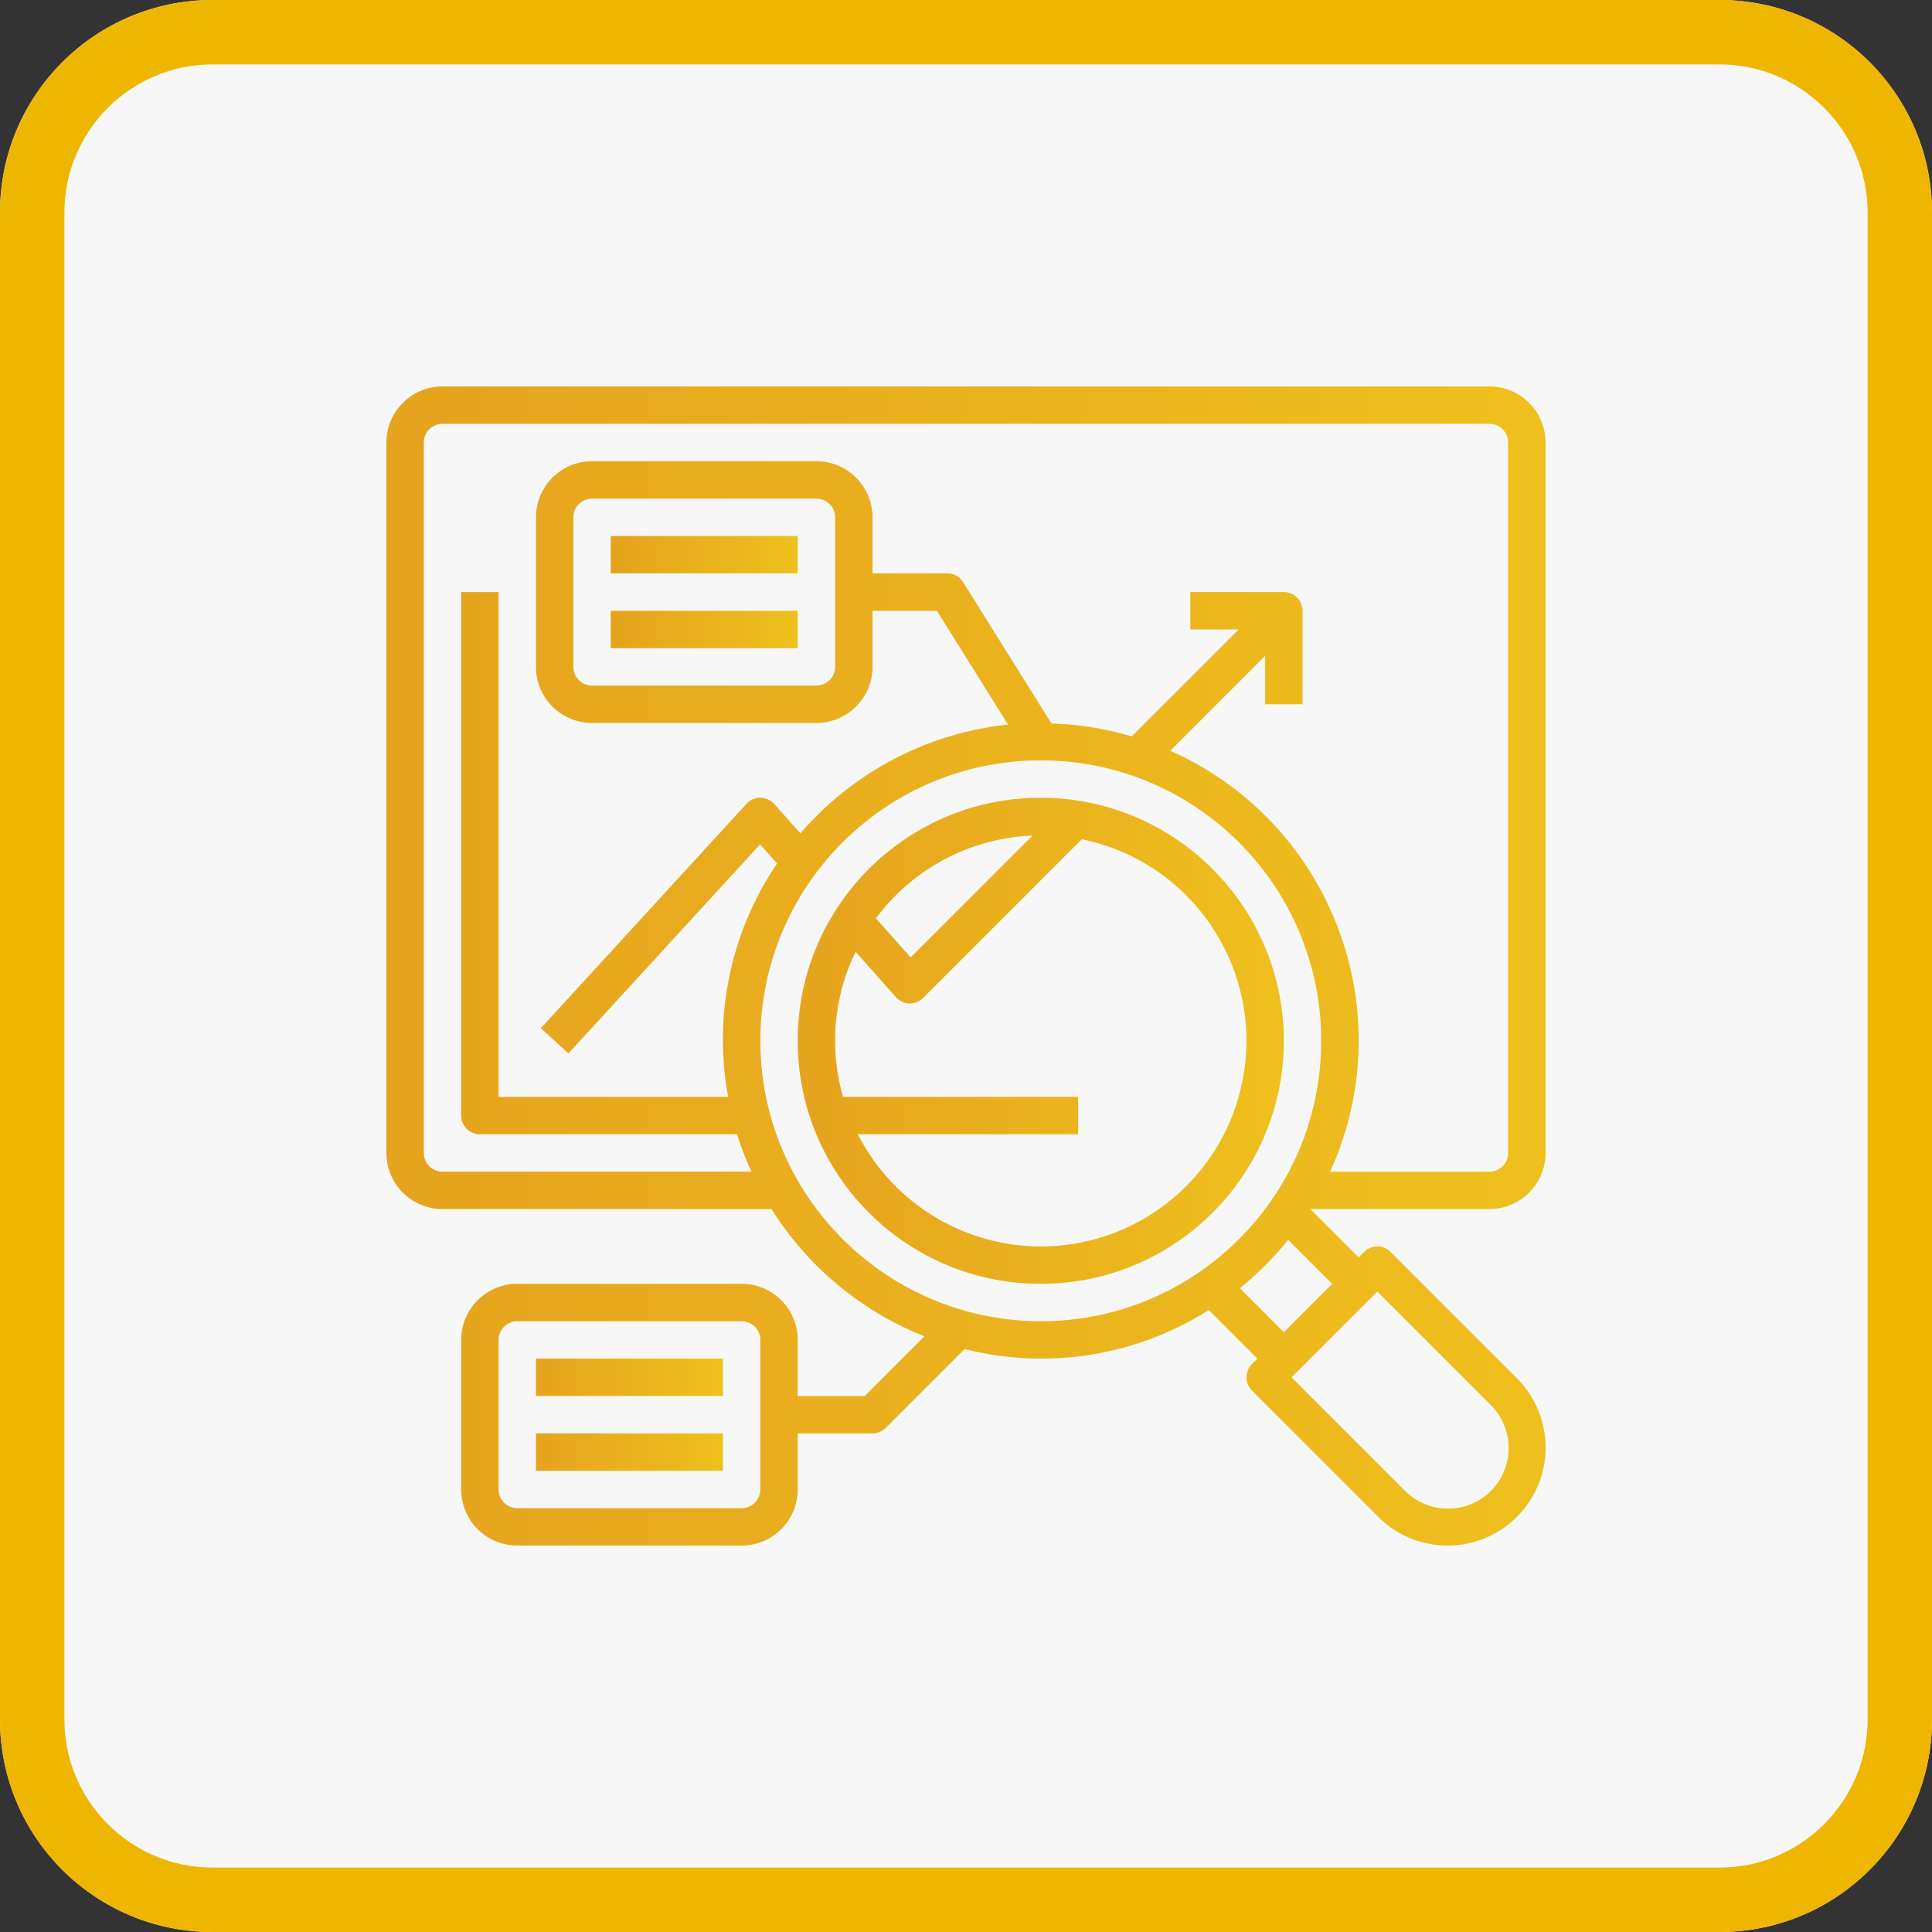 <svg preserveAspectRatio="xMidYMid meet" data-bbox="0 0 300 300" viewBox="0 0 300 300" height="300" width="300" xmlns="http://www.w3.org/2000/svg" data-type="ugc" role="presentation" aria-hidden="true" aria-labelledby="svgcid-4zn07a-ar60uv"><rect x="0" y="0" width="300" height="300" fill="#333333" stroke="none"/><title id="svgcid-4zn07a-ar60uv"/>
    <g>
        <path d="M267 300H33c-18.225 0-33-14.775-33-33V33C0 14.775 14.775 0 33 0h234c18.225 0 33 14.775 33 33v234c0 18.225-14.775 33-33 33z" fill="#f6f7f6"/>
        <path d="M267 10c12.682 0 23 10.318 23 23v234c0 12.682-10.318 23-23 23H33c-12.682 0-23-10.318-23-23V33c0-12.682 10.318-23 23-23h234m0-10H33C14.775 0 0 14.775 0 33v234c0 18.225 14.775 33 33 33h234c18.225 0 33-14.775 33-33V33c0-18.225-14.775-33-33-33z" fill="#efb600"/>
        <linearGradient gradientTransform="matrix(1 0 0 -1 0 300)" y2="150" x2="240" y1="150" x1="60" gradientUnits="userSpaceOnUse" id="svgcid-x8267mbbcpnx">
            <stop offset="0" stop-color="#e6a31e"/>
            <stop offset="1" stop-color="#eec01d"/>
        </linearGradient>
        <path d="M231.284 187.741a8.709 8.709 0 0 0 8.709-8.709V68.714a8.709 8.709 0 0 0-8.709-8.709H68.709A8.709 8.709 0 0 0 60 68.714v110.318a8.709 8.709 0 0 0 8.709 8.709h51.094a49.568 49.568 0 0 0 23.736 19.755l-9.261 9.275h-10.411v-8.709a8.709 8.709 0 0 0-8.709-8.709H80.322a8.709 8.709 0 0 0-8.709 8.709v23.224a8.709 8.709 0 0 0 8.709 8.709h34.837a8.709 8.709 0 0 0 8.709-8.709v-8.709h11.613c.77 0 1.508-.306 2.052-.85l12.254-12.254a48.519 48.519 0 0 0 37.917-6.056l7.548 7.548-.85.85a2.902 2.902 0 0 0 0 4.105l19.616 19.616c5.944 5.944 15.58 5.944 21.524 0s5.944-15.58 0-21.524l-19.616-19.616a2.902 2.902 0 0 0-4.105 0l-.86.85-7.507-7.507h27.83v.002zm-113.222 43.546a2.903 2.903 0 0 1-2.903 2.903H80.322a2.903 2.903 0 0 1-2.903-2.903v-23.224a2.903 2.903 0 0 1 2.903-2.903h34.837a2.903 2.903 0 0 1 2.903 2.903v23.224zm-49.353-49.352a2.903 2.903 0 0 1-2.903-2.903V68.714a2.903 2.903 0 0 1 2.903-2.903h162.573a2.903 2.903 0 0 1 2.903 2.903v110.318a2.903 2.903 0 0 1-2.903 2.903h-24.751c11.265-24.709.368-53.871-24.341-65.138-.158-.073-.318-.144-.477-.215l14.733-14.733v7.507h5.806V94.842a2.903 2.903 0 0 0-2.903-2.903h-14.515v5.806h7.507l-16.603 16.603a49.08 49.08 0 0 0-12.469-2.003l-13.714-21.944a2.903 2.903 0 0 0-2.462-1.365H135.48v-8.709a8.709 8.709 0 0 0-8.709-8.709H91.935a8.709 8.709 0 0 0-8.709 8.709v23.224a8.709 8.709 0 0 0 8.709 8.709h34.837a8.709 8.709 0 0 0 8.709-8.709V94.84h10.004l11.049 17.679a49.27 49.27 0 0 0-32.245 16.89l-4.065-4.566a2.898 2.898 0 0 0-2.148-.972h-.015c-.814 0-1.589.341-2.14.941L83.987 159.65l4.279 3.925 29.763-32.468 2.639 2.973a48.702 48.702 0 0 0-7.597 36.242H77.42V91.938h-5.807v81.287a2.903 2.903 0 0 0 2.903 2.903h39.926a48.277 48.277 0 0 0 2.244 5.806l-47.977.001zm60.966-101.609v23.224a2.903 2.903 0 0 1-2.903 2.903H91.935a2.903 2.903 0 0 1-2.903-2.903V80.326a2.903 2.903 0 0 1 2.903-2.903h34.837a2.903 2.903 0 0 1 2.903 2.903zm-11.613 81.287c0-24.05 19.496-43.546 43.546-43.546s43.546 19.496 43.546 43.546-19.496 43.546-43.546 43.546c-24.037-.026-43.518-19.508-43.546-43.546zm113.367 56.506c3.718 3.635 3.786 9.596.151 13.314-3.635 3.718-9.596 3.786-13.314.151l-.151-.151-17.564-17.564 13.314-13.314 17.564 17.564zm-32.08-11.258-6.831-6.831a49.66 49.66 0 0 0 7.507-7.507l6.831 6.831-7.507 7.507z" fill="url(#svgcid-x8267mbbcpnx)"/>
        <linearGradient gradientTransform="matrix(1 0 0 -1 0 300)" y2="138.387" x2="199.349" y1="138.387" x1="123.868" gradientUnits="userSpaceOnUse" id="svgcid--4xjn5vo6oo31">
            <stop offset="0" stop-color="#e6a31e"/>
            <stop offset="1" stop-color="#eec01d"/>
        </linearGradient>
        <path d="M161.609 123.873c-20.844 0-37.74 16.897-37.74 37.74s16.897 37.74 37.74 37.74 37.74-16.897 37.74-37.74c-.023-20.834-16.906-37.717-37.74-37.74zm-1.265 5.87-18.931 18.931-5.399-6.073a31.854 31.854 0 0 1 24.33-12.858zm1.265 63.804a31.933 31.933 0 0 1-28.41-17.419h34.216v-5.806h-36.503a31.436 31.436 0 0 1 1.951-22.525l6.253 7.037a2.9 2.9 0 0 0 2.087.972h.084c.77 0 1.508-.306 2.052-.85l24.636-24.636c17.283 3.517 28.441 20.38 24.924 37.661-3.028 14.877-16.109 25.565-31.29 25.566z" fill="url(#svgcid--4xjn5vo6oo31)"/>
        <linearGradient gradientTransform="matrix(1 0 0 -1 0 300)" y2="213.868" x2="123.869" y1="213.868" x1="94.838" gradientUnits="userSpaceOnUse" id="svgcid-rzixjn-nbxvca">
            <stop offset="0" stop-color="#e6a31e"/>
            <stop offset="1" stop-color="#eec01d"/>
        </linearGradient>
        <path d="M94.838 83.229h29.031v5.806H94.838v-5.806z" fill="url(#svgcid-rzixjn-nbxvca)"/>
        <linearGradient gradientTransform="matrix(1 0 0 -1 0 300)" y2="202.256" x2="123.869" y1="202.256" x1="94.838" gradientUnits="userSpaceOnUse" id="svgcid-mfkj5m-9l5hiq">
            <stop offset="0" stop-color="#e6a31e"/>
            <stop offset="1" stop-color="#eec01d"/>
        </linearGradient>
        <path d="M94.838 94.842h29.031v5.806H94.838v-5.806z" fill="url(#svgcid-mfkj5m-9l5hiq)"/>
        <linearGradient gradientTransform="matrix(1 0 0 -1 0 300)" y2="86.132" x2="112.257" y1="86.132" x1="83.225" gradientUnits="userSpaceOnUse" id="svgcid--u2m8lw-zch5kh">
            <stop offset="0" stop-color="#e6a31e"/>
            <stop offset="1" stop-color="#eec01d"/>
        </linearGradient>
        <path d="M83.225 210.965h29.031v5.806H83.225v-5.806z" fill="url(#svgcid--u2m8lw-zch5kh)"/>
        <linearGradient gradientTransform="matrix(1 0 0 -1 0 300)" y2="74.519" x2="112.257" y1="74.519" x1="83.225" gradientUnits="userSpaceOnUse" id="svgcid-o75s3o-69vwi0">
            <stop offset="0" stop-color="#e6a31e"/>
            <stop offset="1" stop-color="#eec01d"/>
        </linearGradient>
        <path d="M83.225 222.578h29.031v5.806H83.225v-5.806z" fill="url(#svgcid-o75s3o-69vwi0)"/>
    </g>
</svg>